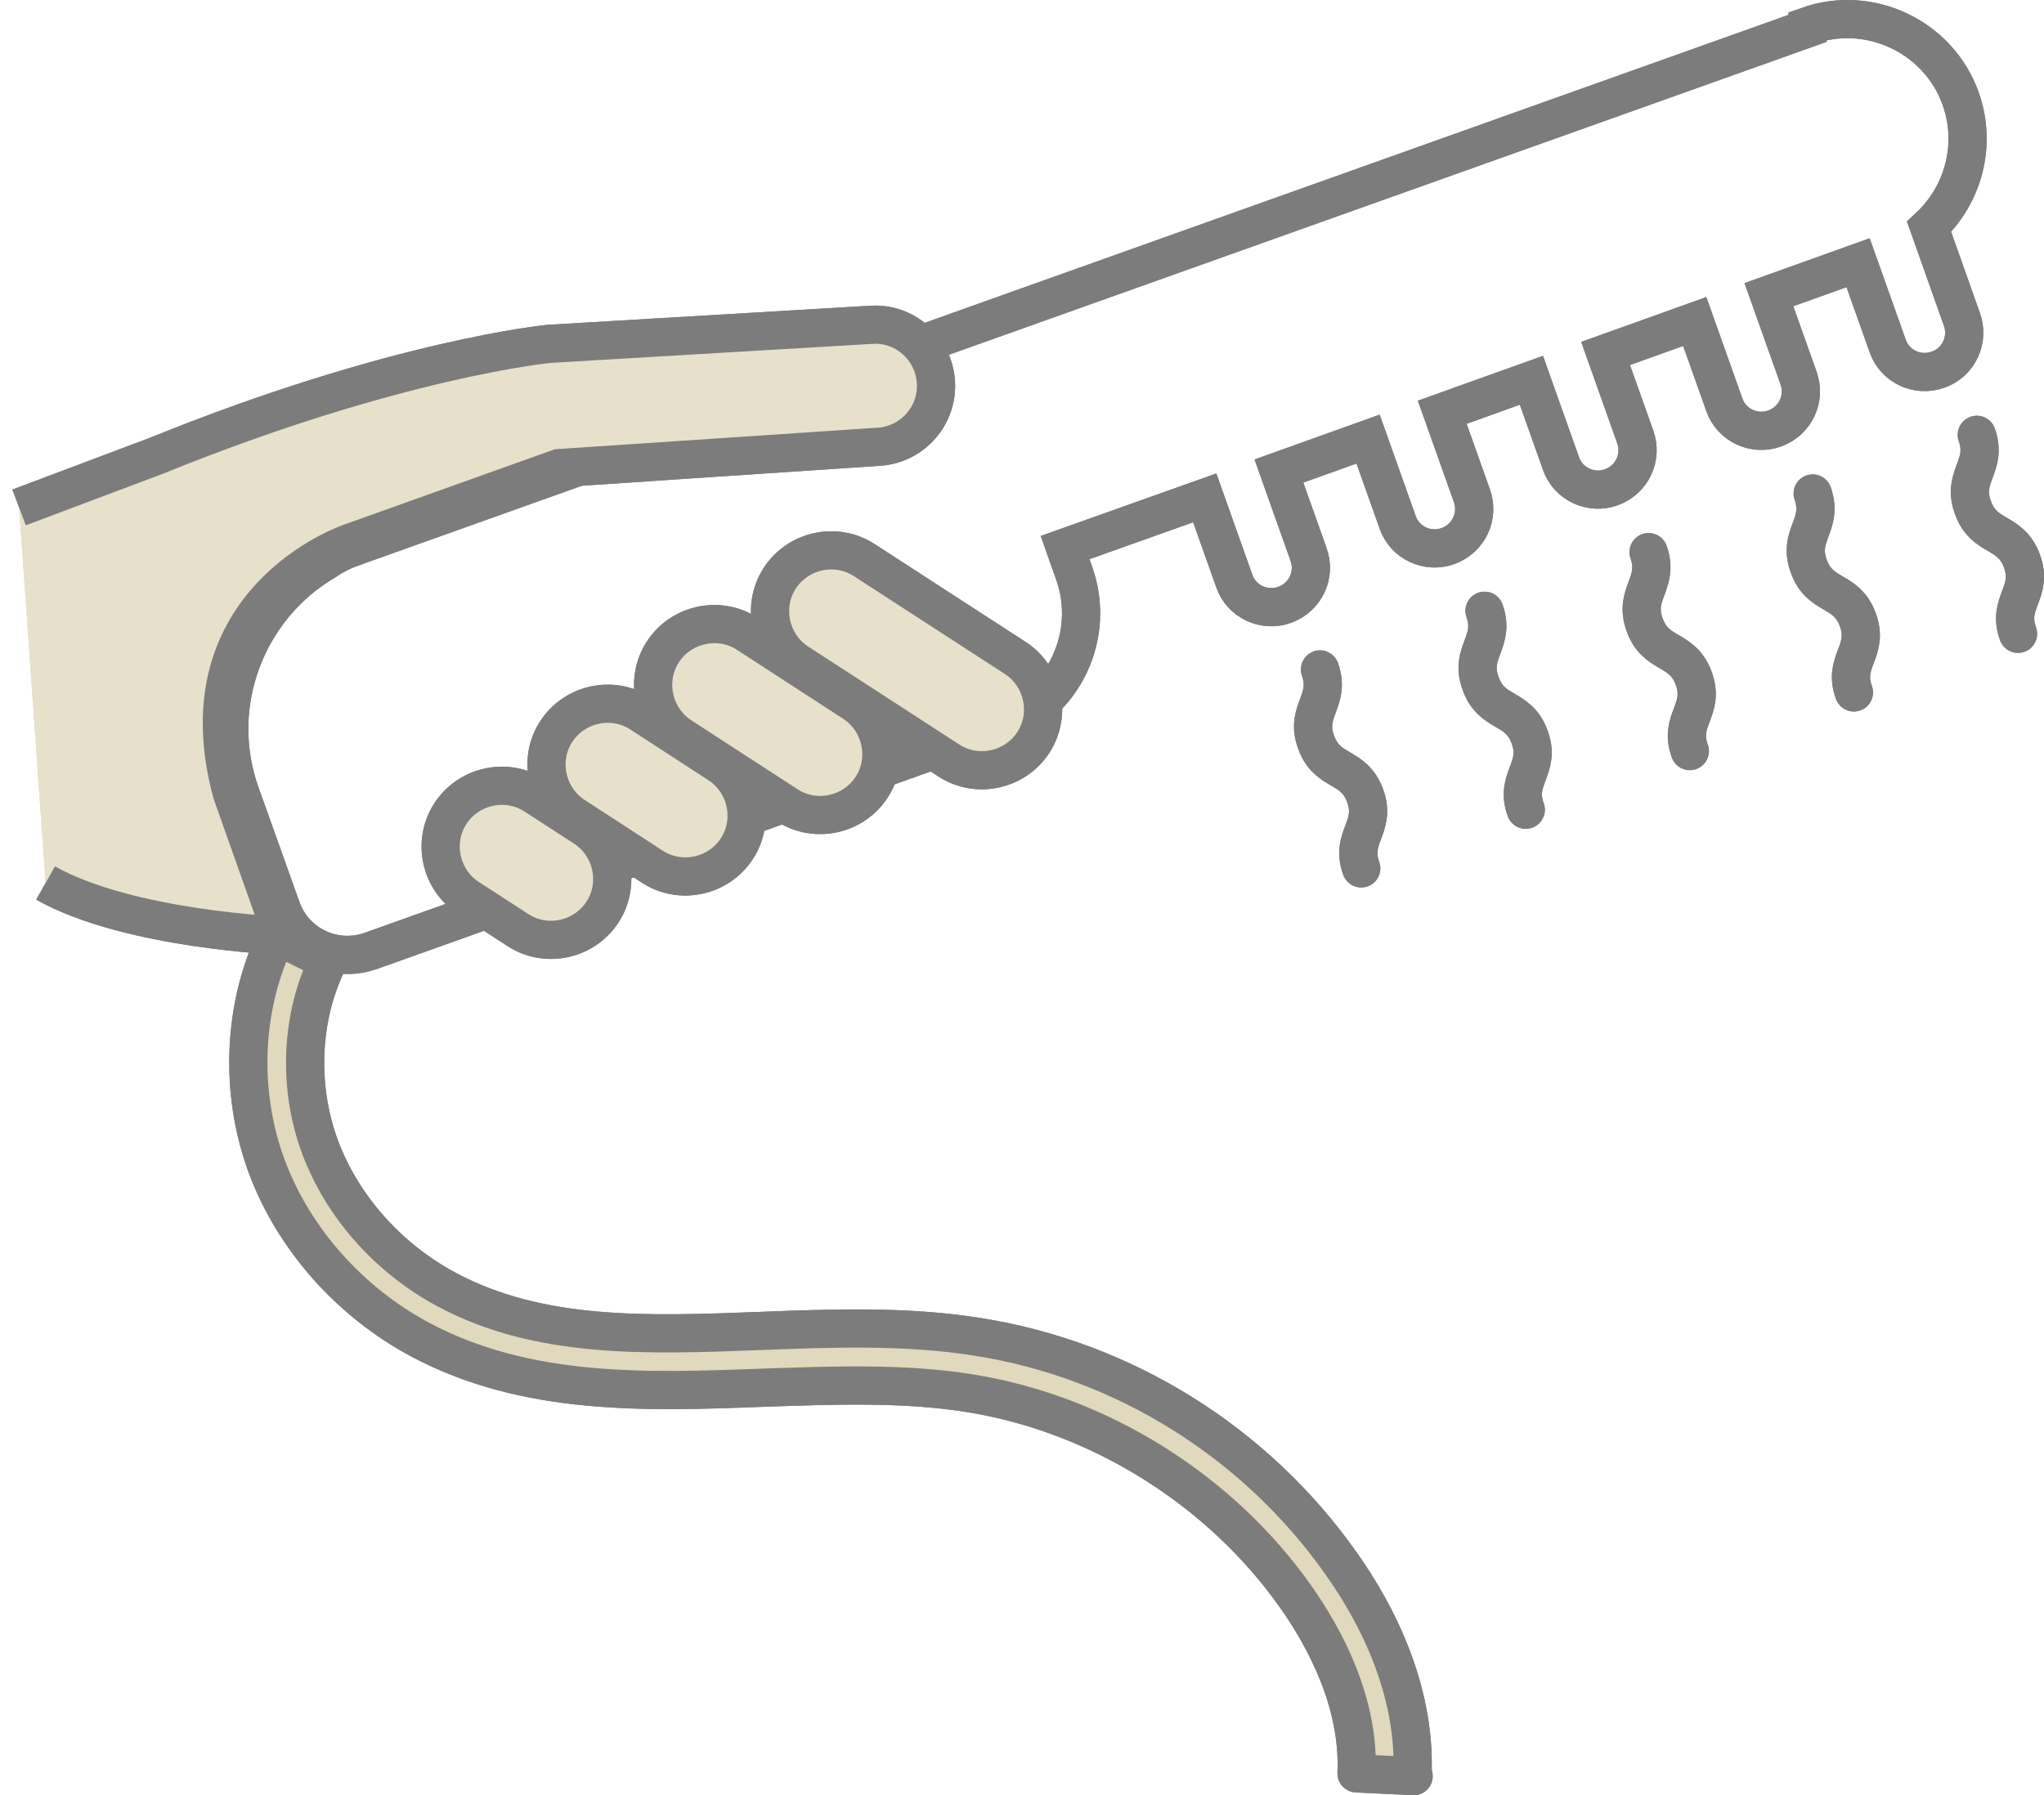 <svg width="107" height="94" viewBox="0 0 107 94" fill="none" xmlns="http://www.w3.org/2000/svg">
<path d="M74 93L71.012 92.855C71.178 89.177 69.373 85.791 67.817 83.589C63.875 78.001 57.526 74.033 50.783 72.953C47.319 72.392 43.584 72.537 39.953 72.662C33.853 72.891 27.546 73.119 21.965 70.127C18.293 68.154 15.388 64.872 13.977 61.111C12.504 57.164 12.712 52.636 14.496 49L17.172 50.33C15.741 53.238 15.575 56.894 16.758 60.073C17.919 63.168 20.305 65.869 23.355 67.51C28.21 70.127 33.853 69.92 39.808 69.691C43.563 69.546 47.443 69.4 51.198 70.003C58.834 71.208 65.743 75.529 70.203 81.865C72.817 85.563 74.104 89.406 73.938 92.979L74 93Z" fill="#E1D9BD" stroke="#7C7C7C" stroke-width="2" stroke-miterlimit="10" stroke-linejoin="round"/>
<path d="M94.624 1.485L51.521 16.855L18.766 28.548L18.373 28.692C17.898 28.858 17.465 29.085 17.072 29.354C12.921 31.771 10.918 36.873 12.59 41.563L14.738 47.574C15.42 49.475 17.506 50.467 19.427 49.785L52.43 38.009C55.693 36.853 57.387 33.258 56.23 30.015L55.755 28.672L63.066 26.069L64.615 30.428C64.987 31.502 66.185 32.06 67.259 31.667C68.333 31.275 68.891 30.097 68.498 29.023L66.949 24.664L71.617 22.991L73.166 27.35C73.537 28.424 74.735 28.982 75.809 28.589C76.883 28.197 77.441 27.019 77.048 25.945L75.499 21.586L80.167 19.913L81.716 24.272C82.088 25.346 83.286 25.904 84.36 25.511C85.433 25.119 85.991 23.941 85.599 22.867L84.05 18.508L88.717 16.835L90.266 21.194C90.638 22.268 91.836 22.826 92.91 22.433C93.984 22.041 94.541 20.863 94.149 19.789L92.6 15.43L97.268 13.756L98.817 18.115C99.188 19.19 100.386 19.747 101.46 19.355C102.534 18.983 103.092 17.785 102.699 16.711L100.985 11.877C102.761 10.224 103.505 7.6 102.637 5.163C101.481 1.919 97.867 0.205 94.624 1.361V1.485Z" stroke="#7C7C7C" stroke-width="2" stroke-miterlimit="10"/>
<path d="M69.1 35.053C69.681 36.713 68.291 37.211 68.893 38.85C69.474 40.51 70.864 40.012 71.466 41.672C72.067 43.332 70.656 43.83 71.258 45.469" stroke="#7C7C7C" stroke-width="2" stroke-linecap="round" stroke-linejoin="round"/>
<path d="M77.713 31.981C78.294 33.641 76.903 34.139 77.505 35.779C78.086 37.439 79.476 36.941 80.078 38.601C80.68 40.261 79.269 40.758 79.871 42.398" stroke="#7C7C7C" stroke-width="2" stroke-linecap="round" stroke-linejoin="round"/>
<path d="M86.302 28.91C86.882 30.57 85.492 31.068 86.094 32.707C86.675 34.367 88.065 33.869 88.667 35.529C89.269 37.189 87.858 37.687 88.459 39.326" stroke="#7C7C7C" stroke-width="2" stroke-linecap="round" stroke-linejoin="round"/>
<path d="M94.891 25.84C95.472 27.5 94.082 27.998 94.684 29.637C95.265 31.297 96.655 30.799 97.257 32.459C97.859 34.119 96.448 34.617 97.049 36.256" stroke="#7C7C7C" stroke-width="2" stroke-linecap="round" stroke-linejoin="round"/>
<path d="M103.483 22.769C104.064 24.428 102.674 24.927 103.276 26.566C103.857 28.226 105.247 27.728 105.849 29.388C106.45 31.048 105.039 31.546 105.641 33.185" stroke="#7C7C7C" stroke-width="2" stroke-linecap="round" stroke-linejoin="round"/>
<path d="M54.097 38.87C53.143 40.343 51.151 40.779 49.677 39.824L41.772 34.699C40.299 33.745 39.863 31.753 40.817 30.28C41.772 28.806 43.764 28.371 45.237 29.325L53.143 34.45C54.616 35.405 55.051 37.397 54.097 38.87Z" fill="#E7E1CB" stroke="#7C7C7C" stroke-width="2" stroke-miterlimit="10"/>
<path d="M45.632 41.215C44.678 42.688 42.686 43.123 41.213 42.169L35.652 38.559C34.178 37.604 33.743 35.612 34.697 34.139C35.652 32.666 37.644 32.23 39.117 33.184L44.678 36.795C46.151 37.749 46.587 39.741 45.632 41.215Z" fill="#E7E1CB" stroke="#7C7C7C" stroke-width="2" stroke-miterlimit="10"/>
<path d="M38.577 44.431C37.623 45.904 35.63 46.34 34.157 45.386L30.07 42.73C28.596 41.775 28.161 39.783 29.115 38.31C30.07 36.837 32.062 36.401 33.535 37.355L37.623 40.011C39.096 40.966 39.532 42.958 38.577 44.431Z" fill="#E7E1CB" stroke="#7C7C7C" stroke-width="2" stroke-miterlimit="10"/>
<path d="M31.543 47.751C30.588 49.224 28.596 49.66 27.123 48.705L24.53 47.025C23.056 46.07 22.621 44.078 23.575 42.605C24.53 41.132 26.522 40.696 27.995 41.65L30.588 43.331C32.062 44.285 32.497 46.278 31.543 47.751Z" fill="#E7E1CB" stroke="#7C7C7C" stroke-width="2" stroke-miterlimit="10"/>
<path d="M2.387 46.235C6.733 48.688 14.783 49 14.783 49L12.134 41.517C9.402 31.435 18.322 28.42 18.322 28.42L29.249 24.512L46.032 23.39C47.792 23.265 49.116 21.727 48.992 19.981C48.868 18.214 47.336 16.883 45.598 17.008L28.731 18.006C28.731 18.006 20.722 18.775 8.181 23.868L1 26.57" fill="#E7E1CB"/>
<path d="M2.387 46.235C6.733 48.688 14.783 49 14.783 49L12.134 41.517C9.402 31.435 18.322 28.42 18.322 28.42L29.249 24.512L46.032 23.39C47.792 23.265 49.116 21.727 48.992 19.981C48.868 18.214 47.336 16.883 45.598 17.008L28.731 18.006C28.731 18.006 20.722 18.775 8.181 23.868L1 26.57" stroke="#7C7C7C" stroke-width="2" stroke-miterlimit="10"/>
<path d="M74 93L71.012 92.855C71.178 89.177 69.373 85.791 67.817 83.589C63.875 78.001 57.526 74.033 50.783 72.953C47.319 72.392 43.584 72.537 39.953 72.662C33.853 72.891 27.546 73.119 21.965 70.127C18.293 68.154 15.388 64.872 13.977 61.111C12.504 57.164 12.712 52.636 14.496 49L17.172 50.33C15.741 53.238 15.575 56.894 16.758 60.073C17.919 63.168 20.305 65.869 23.355 67.51C28.21 70.127 33.853 69.92 39.808 69.691C43.563 69.546 47.443 69.4 51.198 70.003C58.834 71.208 65.743 75.529 70.203 81.865C72.817 85.563 74.104 89.406 73.938 92.979L74 93Z" fill="#E1D9BD" stroke="#7C7C7C" stroke-width="2" stroke-miterlimit="10" stroke-linejoin="round"/>
<path d="M94.624 1.485L51.521 16.855L18.766 28.548L18.373 28.692C17.898 28.858 17.465 29.085 17.072 29.354C12.921 31.771 10.918 36.873 12.59 41.563L14.738 47.574C15.42 49.475 17.506 50.467 19.427 49.785L52.43 38.009C55.693 36.853 57.387 33.258 56.23 30.015L55.755 28.672L63.066 26.069L64.615 30.428C64.987 31.502 66.185 32.06 67.259 31.667C68.333 31.275 68.891 30.097 68.498 29.023L66.949 24.664L71.617 22.991L73.166 27.35C73.537 28.424 74.735 28.982 75.809 28.589C76.883 28.197 77.441 27.019 77.048 25.945L75.499 21.586L80.167 19.913L81.716 24.272C82.088 25.346 83.286 25.904 84.36 25.511C85.433 25.119 85.991 23.941 85.599 22.867L84.05 18.508L88.717 16.835L90.266 21.194C90.638 22.268 91.836 22.826 92.91 22.433C93.984 22.041 94.541 20.863 94.149 19.789L92.6 15.43L97.268 13.756L98.817 18.115C99.188 19.19 100.386 19.747 101.46 19.355C102.534 18.983 103.092 17.785 102.699 16.711L100.985 11.877C102.761 10.224 103.505 7.6 102.637 5.163C101.481 1.919 97.867 0.205 94.624 1.361V1.485Z" stroke="#7C7C7C" stroke-width="2" stroke-miterlimit="10"/>
<path d="M69.1 35.053C69.681 36.713 68.291 37.211 68.893 38.85C69.474 40.51 70.864 40.012 71.466 41.672C72.067 43.332 70.656 43.83 71.258 45.469" stroke="#7C7C7C" stroke-width="2" stroke-linecap="round" stroke-linejoin="round"/>
<path d="M77.713 31.981C78.294 33.641 76.903 34.139 77.505 35.779C78.086 37.439 79.476 36.941 80.078 38.601C80.68 40.261 79.269 40.758 79.871 42.398" stroke="#7C7C7C" stroke-width="2" stroke-linecap="round" stroke-linejoin="round"/>
<path d="M86.302 28.91C86.882 30.57 85.492 31.068 86.094 32.707C86.675 34.367 88.065 33.869 88.667 35.529C89.269 37.189 87.858 37.687 88.459 39.326" stroke="#7C7C7C" stroke-width="2" stroke-linecap="round" stroke-linejoin="round"/>
<path d="M94.891 25.84C95.472 27.5 94.082 27.998 94.684 29.637C95.265 31.297 96.655 30.799 97.257 32.459C97.859 34.119 96.448 34.617 97.049 36.256" stroke="#7C7C7C" stroke-width="2" stroke-linecap="round" stroke-linejoin="round"/>
<path d="M103.483 22.769C104.064 24.428 102.674 24.927 103.276 26.566C103.857 28.226 105.247 27.728 105.849 29.388C106.45 31.048 105.039 31.546 105.641 33.185" stroke="#7C7C7C" stroke-width="2" stroke-linecap="round" stroke-linejoin="round"/>
<path d="M54.097 38.87C53.143 40.343 51.151 40.779 49.677 39.824L41.772 34.699C40.299 33.745 39.863 31.753 40.817 30.28C41.772 28.806 43.764 28.371 45.237 29.325L53.143 34.45C54.616 35.405 55.051 37.397 54.097 38.87Z" fill="#E7E1CB" stroke="#7C7C7C" stroke-width="2" stroke-miterlimit="10"/>
<path d="M45.632 41.215C44.678 42.688 42.686 43.123 41.213 42.169L35.652 38.559C34.178 37.604 33.743 35.612 34.697 34.139C35.652 32.666 37.644 32.23 39.117 33.184L44.678 36.795C46.151 37.749 46.587 39.741 45.632 41.215Z" fill="#E7E1CB" stroke="#7C7C7C" stroke-width="2" stroke-miterlimit="10"/>
<path d="M38.577 44.431C37.623 45.904 35.63 46.34 34.157 45.386L30.07 42.73C28.596 41.775 28.161 39.783 29.115 38.31C30.07 36.837 32.062 36.401 33.535 37.355L37.623 40.011C39.096 40.966 39.532 42.958 38.577 44.431Z" fill="#E7E1CB" stroke="#7C7C7C" stroke-width="2" stroke-miterlimit="10"/>
<path d="M31.543 47.751C30.588 49.224 28.596 49.66 27.123 48.705L24.53 47.025C23.056 46.07 22.621 44.078 23.575 42.605C24.53 41.132 26.522 40.696 27.995 41.65L30.588 43.331C32.062 44.285 32.497 46.278 31.543 47.751Z" fill="#E7E1CB" stroke="#7C7C7C" stroke-width="2" stroke-miterlimit="10"/>
<path d="M2.387 46.235C6.733 48.688 14.783 49 14.783 49L12.134 41.517C9.402 31.435 18.322 28.42 18.322 28.42L29.249 24.512L46.032 23.39C47.792 23.265 49.116 21.727 48.992 19.981C48.868 18.214 47.336 16.883 45.598 17.008L28.731 18.006C28.731 18.006 20.722 18.775 8.181 23.868L1 26.57" fill="#E7E1CB"/>
<path d="M2.387 46.235C6.733 48.688 14.783 49 14.783 49L12.134 41.517C9.402 31.435 18.322 28.42 18.322 28.42L29.249 24.512L46.032 23.39C47.792 23.265 49.116 21.727 48.992 19.981C48.868 18.214 47.336 16.883 45.598 17.008L28.731 18.006C28.731 18.006 20.722 18.775 8.181 23.868L1 26.57" stroke="#7C7C7C" stroke-width="2" stroke-miterlimit="10"/>
</svg>
